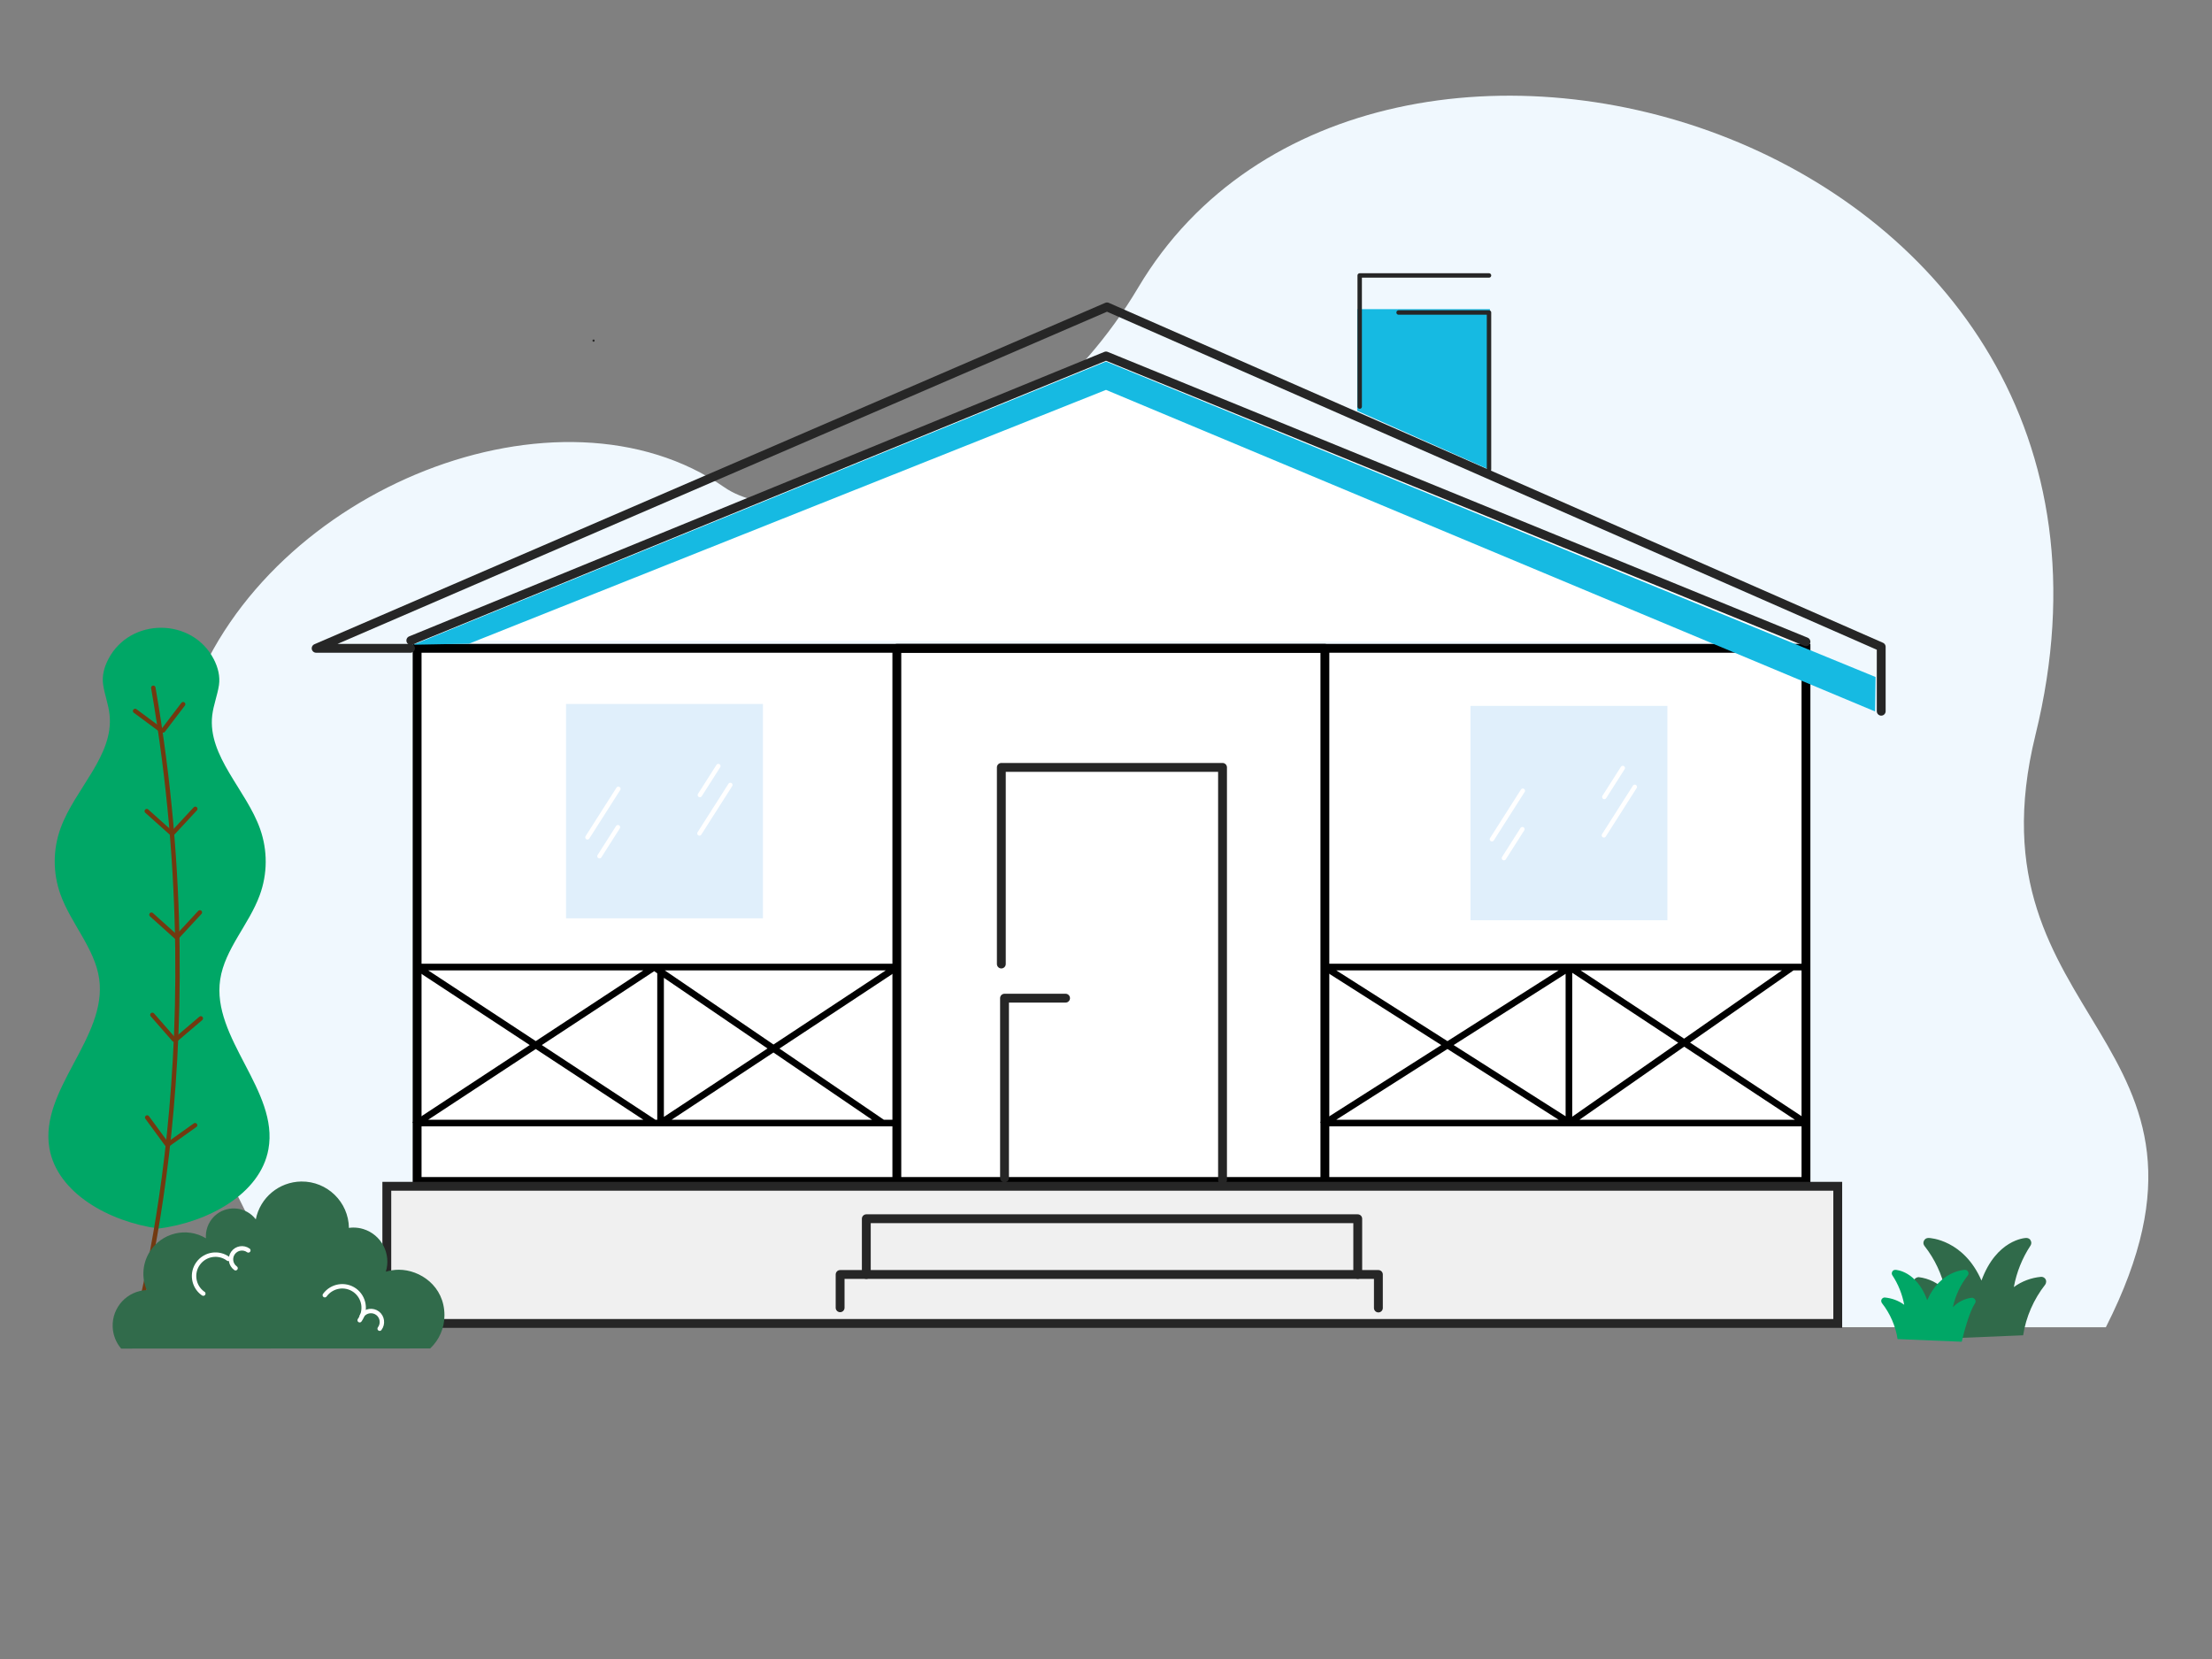 <?xml version="1.0" encoding="UTF-8"?> <svg xmlns="http://www.w3.org/2000/svg" xmlns:xlink="http://www.w3.org/1999/xlink" version="1.1" id="Laag_1" x="0px" y="0px" viewBox="0 0 1000 750" style="enable-background:new 0 0 1000 750;" xml:space="preserve"><rect x="0" y="0" width="1000" height="750" fill="#808080" stroke="none"/> <style type="text/css"> .st0{fill:#F0F8FE;} .st1{fill-rule:evenodd;clip-rule:evenodd;fill:#FFFFFF;stroke:#000000;stroke-width:4;stroke-linecap:square;stroke-miterlimit:1.5;} .st2{fill:none;stroke:#000000;stroke-width:4;stroke-linecap:square;stroke-linejoin:round;stroke-miterlimit:1.5;} .st3{fill:none;stroke:#000000;stroke-width:3;stroke-linecap:square;stroke-linejoin:round;stroke-miterlimit:1.5;} .st4{fill-rule:evenodd;clip-rule:evenodd;fill:#F0F0F0;stroke:#262626;stroke-width:4;stroke-miterlimit:10;} .st5{fill:#FFFFFF;stroke:#262626;stroke-width:4;stroke-linecap:round;stroke-linejoin:round;stroke-miterlimit:10;} .st6{fill:none;stroke:#262626;stroke-width:4;stroke-linecap:round;stroke-linejoin:round;stroke-miterlimit:10;} .st7{fill:#262626;} .st8{fill:#16BAE2;} .st9{fill:none;stroke:#262626;stroke-width:2;stroke-linecap:round;stroke-linejoin:round;stroke-miterlimit:10;} .st10{fill:#E0EFFB;} .st11{fill:none;stroke:#FFFFFF;stroke-width:2;stroke-linecap:round;stroke-linejoin:round;stroke-miterlimit:10;} .st12{fill:#00A766;} .st13{fill:none;stroke:#723910;stroke-width:2;stroke-linecap:round;stroke-linejoin:round;} .st14{fill:#316B4B;} .st15{fill:none;stroke:#FFFFFF;stroke-width:2;stroke-linecap:round;stroke-linejoin:round;} .st16{fill:#306A4A;} </style> <path class="st0" d="M142.94,599.75c0,0-110.05-140.52-56.26-285.18c35.06-94.29,166.56-145.96,240.77-94.29 c31.61,22.01,133.02,0.74,187.16-90.37C619.83-47.14,987.05,60.38,920.2,332.21c-32.35,131.54,98.46,136.33,31.81,267.82 L142.94,599.75z"></path> <polygon class="st1" points="816.44,293.09 188.57,293.09 188.57,534.12 816.44,534.12 816.44,293.09 "></polygon> <polyline class="st2" points="405.44,534.12 405.44,293.09 598.95,293.09 598.95,534.12 "></polyline> <path class="st3" d="M188.57,507.71h216.87v-70.52H188.57V507.71L188.57,507.71z M298.63,437.19v70.52l106.81-70.52H298.63 L298.63,437.19z M188.57,507.71l107.29-70.52H188.57l107.29,70.52H399.1L297.88,438.7 M598.95,507.71h217.49v-70.52H598.95V507.71 L598.95,507.71z M709.28,437.19v70.52l101.06-70.52H709.28L709.28,437.19z M598.95,507.71l110.84-70.52H598.95l110.84,70.52h106.65 L711.87,438.7"></path> <polygon class="st4" points="830.81,536.29 174.87,536.29 174.87,598.3 830.81,598.3 830.81,536.29 "></polygon> <polyline class="st5" points="185.72,289.55 500,160.93 816.44,290.13 "></polyline> <polyline class="st6" points="185.57,293.09 142.92,293.09 500.46,138.74 850.46,292.42 850.46,321.53 "></polyline> <ellipse class="st7" cx="268.33" cy="153.99" rx="0.48" ry="0.51"></ellipse> <g> <polygon class="st8" points="613.58,185.73 673.15,212.26 673.58,139.77 613.58,139.77 "></polygon> <polyline class="st9" points="614.69,183.82 614.69,124.53 673.15,124.53 "></polyline> <polyline class="st9" points="673.15,212.26 673.15,141.28 632.28,141.28 "></polyline> </g> <g> <rect x="255.89" y="318.25" class="st10" width="89.02" height="96.91"></rect> <line class="st11" x1="316.2" y1="376.78" x2="330.17" y2="354.85"></line> <line class="st11" x1="316.4" y1="359.42" x2="324.74" y2="346.32"></line> <line class="st11" x1="279.55" y1="356.61" x2="265.58" y2="378.54"></line> <line class="st11" x1="279.35" y1="373.97" x2="271.01" y2="387.07"></line> </g> <g> <rect x="664.77" y="319.12" class="st10" width="89.02" height="96.91"></rect> <line class="st11" x1="725.09" y1="377.65" x2="739.05" y2="355.72"></line> <line class="st11" x1="725.28" y1="360.29" x2="733.62" y2="347.19"></line> <line class="st11" x1="688.43" y1="357.48" x2="674.47" y2="379.41"></line> <line class="st11" x1="688.24" y1="374.84" x2="679.9" y2="387.94"></line> </g> <polyline class="st6" points="391.64,576.17 391.64,550.97 613.81,550.97 613.81,576.17 "></polyline> <polyline class="st6" points="623.14,591.32 623.14,576.17 379.8,576.17 379.8,591.21 "></polyline> <polygon class="st8" points="847.69,321.64 500,176.26 212,291 186.87,291.47 500,163.45 847.91,306.06 "></polygon> <polyline class="st6" points="454.12,532.5 454.12,451.25 481.72,451.25 "></polyline> <polyline class="st6" points="452.68,435.81 452.68,346.92 552.68,346.92 552.68,533.46 "></polyline> <g> <path class="st12" d="M44.84,442.5c-1.97-13.72-12.82-25.03-17.52-38.19c-3.48-9.72-3.43-20.29,0.09-29.97 c6.43-17.66,24.1-32.74,22.12-51.2c-0.47-4.65-2.25-9.07-2.91-13.67c-0.56-3.9,0.42-7.84,2.44-11.65 c9.91-18.79,37.86-18.65,47.58,0.19c1.97,3.8,2.91,7.8,2.35,11.7c-0.7,4.6-2.49,9.02-3.05,13.67 c-2.16,18.46,15.41,33.72,21.65,51.38c3.43,9.72,3.38,20.29-0.19,29.97c-4.79,13.15-15.78,24.33-17.85,38.05 c-4.04,26.58,26.63,50.3,21.79,76.79c-3.66,20.15-27.15,32.97-49.65,35.84c-22.5-3.1-45.84-16.11-49.36-36.31 C17.74,492.61,48.6,469.13,44.84,442.5z"></path> <path class="st13" d="M59.26,606.47c0,0,39.6-125.55,10.05-295.53"></path> <line class="st13" x1="73.77" y1="330.19" x2="82.79" y2="318.36"></line> <line class="st13" x1="73.07" y1="330.29" x2="61.09" y2="321.41"></line> <line class="st13" x1="78.14" y1="376.6" x2="88.29" y2="365.66"></line> <line class="st13" x1="77.48" y1="376.65" x2="66.35" y2="366.69"></line> <line class="st13" x1="80.21" y1="423.43" x2="90.35" y2="412.48"></line> <line class="st13" x1="79.55" y1="423.48" x2="68.47" y2="413.52"></line> <line class="st13" x1="79.41" y1="470.07" x2="90.78" y2="460.39"></line> <line class="st13" x1="78.71" y1="470.02" x2="68.89" y2="458.8"></line> <line class="st13" x1="76.07" y1="517.32" x2="88.19" y2="508.68"></line> <line class="st13" x1="75.37" y1="517.23" x2="66.54" y2="505.2"></line> </g> <g> <path class="st14" d="M194.47,609.61c4.13-3.87,6.46-9.3,6.46-14.98c0-13.33-11.16-20.61-20.61-20.61c-2.01,0-3.98,0.31-5.89,0.88 c2.53-8.11-2.07-16.79-10.18-19.27c-1.5-0.47-3-0.67-4.55-0.67c-0.67,0-1.29,0.05-1.96,0.16c-0.16-11.73-9.82-21.13-21.54-20.98 c-10.02,0.15-18.6,7.23-20.56,17.1c-4.24-5.53-12.14-6.56-17.67-2.33c-3.1,2.38-4.91,6.1-4.91,9.97c0,0.31,0,0.62,0.05,0.93 c-8.83-5.32-20.3-2.43-25.63,6.41c-3.1,5.17-3.51,11.47-1.14,17c-8.89,0.36-15.76,7.8-15.4,16.69c0.15,3.62,1.5,7.03,3.82,9.76"></path> <path class="st15" d="M103.18,569.1c-4.29-3.2-10.38-2.27-13.54,2.01c-3.2,4.29-2.27,10.38,2.01,13.54 c0.05,0.05,0.15,0.1,0.26,0.16"></path> <path class="st15" d="M112.27,565.28c-2.22-1.6-5.32-1.08-6.92,1.14c-1.6,2.22-1.08,5.32,1.14,6.92l0,0"></path> <path class="st15" d="M162.6,596.85c3.1-4.34,2.12-10.38-2.22-13.54c-4.34-3.1-10.38-2.12-13.54,2.22l0,0"></path> <path class="st15" d="M171.64,600.67c1.65-2.17,1.24-5.32-0.93-6.97c-2.17-1.65-5.32-1.24-6.97,0.93c-0.05,0.05-0.1,0.16-0.16,0.26 "></path> </g> <path class="st16" d="M873.85,605.35c-1.41-6.33-5.06-19.4-8.44-24.47c-0.7-0.98-0.42-2.39,0.7-3.09c0.42-0.28,0.84-0.42,1.27-0.42 c4.64,0.56,8.86,2.67,12.09,6.05c-1.55-7.31-4.78-14.2-9.42-20.11c-0.56-0.7-0.7-1.55-0.28-2.39c0.42-0.84,1.12-1.27,2.11-1.27 c0.7,0,15.89,0.84,23.9,19.26c6.75-18.42,19.54-19.26,20.25-19.26c0.84,0,1.69,0.42,1.97,1.12c0.42,0.7,0.42,1.55,0,2.25 c-3.8,5.76-6.33,12.09-7.59,18.84c3.66-2.67,7.87-4.22,12.37-4.64c1.27,0,2.25,0.98,2.25,2.11c0,0.56-0.14,0.98-0.42,1.41 c-5.2,6.61-8.72,14.62-9.98,22.92"></path> <path class="st12" d="M886.86,606.57c1-4.5,3.6-13.8,6-17.4c0.5-0.7,0.3-1.7-0.5-2.2c-0.3-0.2-0.6-0.3-0.9-0.3 c-3.3,0.4-6.3,1.9-8.6,4.3c1.1-5.2,3.4-10.1,6.7-14.3c0.4-0.5,0.5-1.1,0.2-1.7c-0.3-0.6-0.8-0.9-1.5-0.9c-0.5,0-11.3,0.6-17,13.7 c-4.8-13.1-13.9-13.7-14.4-13.7c-0.6,0-1.2,0.3-1.4,0.8c-0.3,0.5-0.3,1.1,0,1.6c2.7,4.1,4.5,8.6,5.4,13.4c-2.6-1.9-5.6-3-8.8-3.3 c-0.9,0-1.6,0.7-1.6,1.5c0,0.4,0.1,0.7,0.3,1c3.7,4.7,6.2,10.4,7.1,16.3"></path> </svg> 
